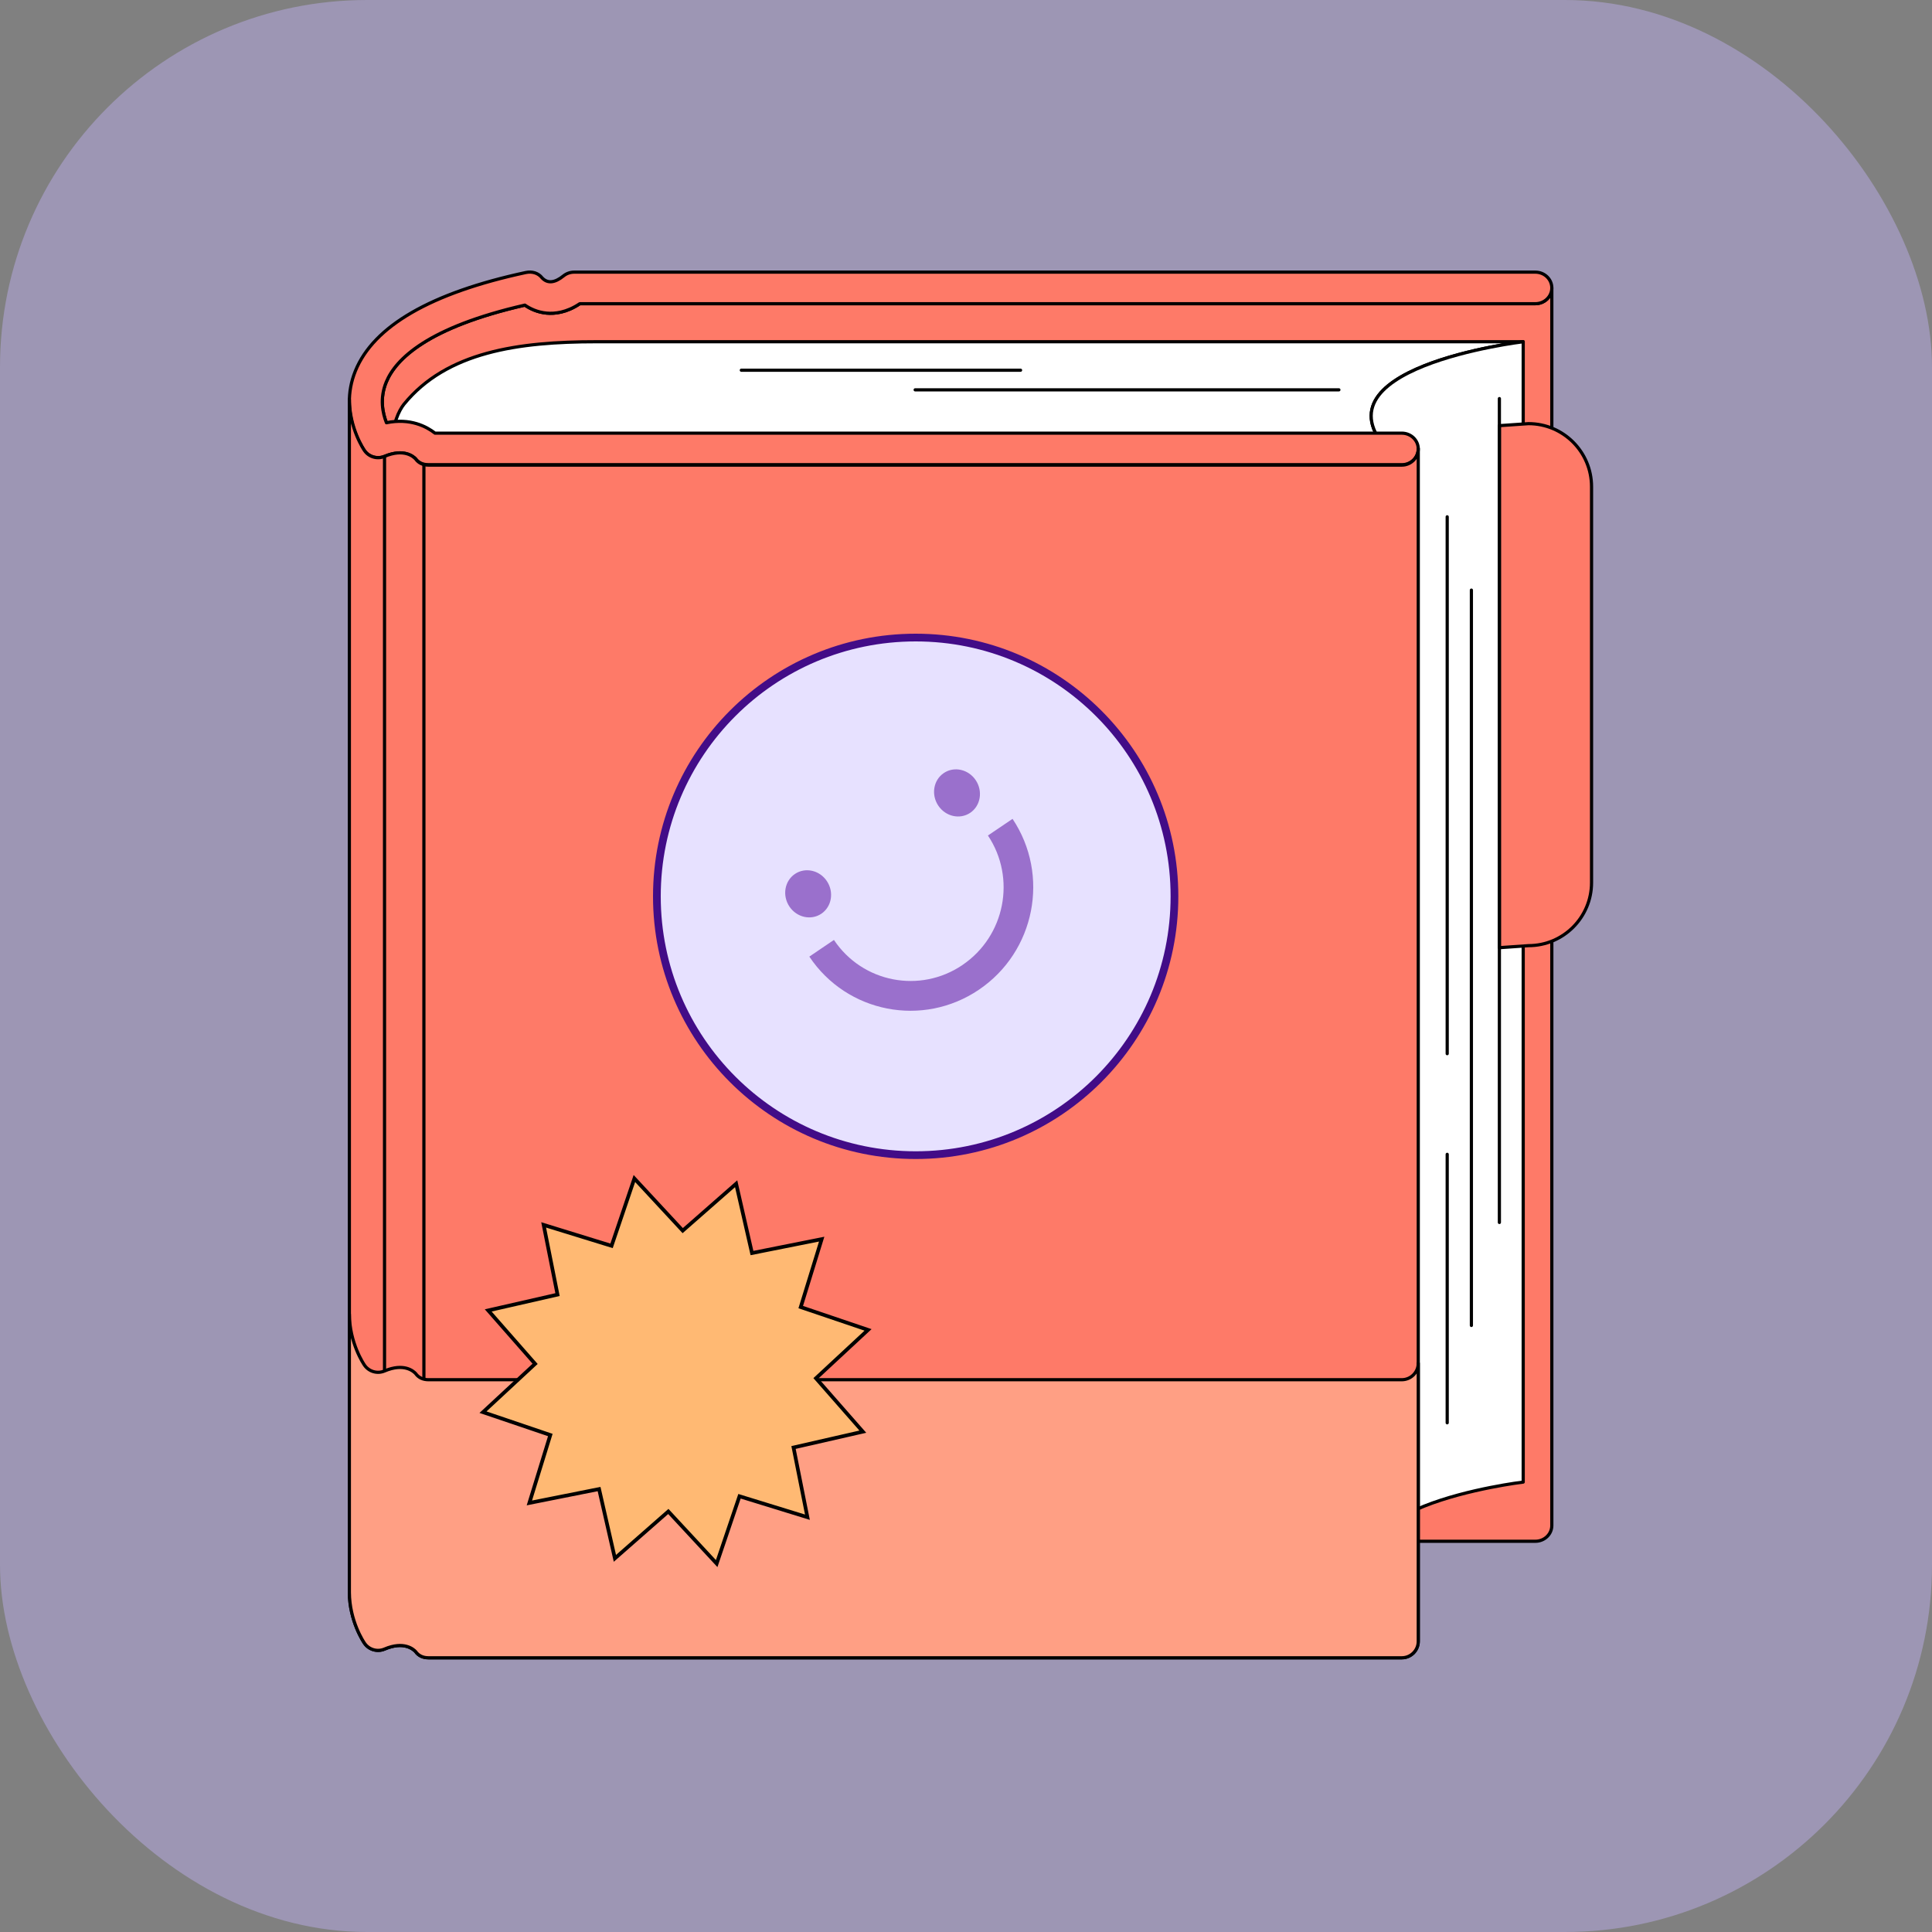 <svg width="100" height="100" viewBox="0 0 100 100" fill="none" xmlns="http://www.w3.org/2000/svg">
<rect x="0" y="0" width="100" height="100" fill="#808080" stroke="none"/>
<rect opacity="0.41" width="100" height="100" rx="19" fill="#C5B5FE"/>
<g clip-path="url(#clip0_3371_9537)">
<path d="M20.002 84.551C19.809 84.063 19.641 84.673 19.994 83.826C20.487 82.638 22.138 81 27.167 79.849C27.432 80.031 27.813 80.219 28.294 80.263C28.708 80.301 29.323 80.239 30.009 79.776H79.469C79.94 79.776 80.322 79.41 80.322 78.959V14.902C80.322 15.354 79.94 15.719 79.469 15.719H30.009C29.323 16.183 28.708 16.245 28.294 16.206C27.813 16.162 27.432 15.975 27.167 15.793C22.139 16.943 20.487 18.582 19.994 19.77C19.641 20.617 19.809 21.392 20.002 21.88V84.551Z" fill="#FE7A68" stroke="black" stroke-width="0.165" stroke-linecap="round" stroke-linejoin="round"/>
<path d="M72.103 23.573C67.412 19.053 78.841 17.688 78.841 17.688H30.862C26.844 17.688 23.122 18.204 20.907 20.925C20.665 21.222 20.242 22.076 20.466 22.663C20.766 23.448 20.286 23.568 21.672 23.568L72.103 23.574V23.573Z" fill="white" stroke="black" stroke-width="0.165" stroke-linecap="round" stroke-linejoin="round"/>
<path d="M78.841 17.688C78.841 17.688 67.412 19.053 72.103 23.573V82.597C67.412 78.076 78.841 76.712 78.841 76.712V17.688Z" fill="white" stroke="black" stroke-width="0.165" stroke-linecap="round" stroke-linejoin="round"/>
<path d="M47.369 20.178H69.301" stroke="black" stroke-width="0.165" stroke-linecap="round" stroke-linejoin="round"/>
<path d="M38.371 19.162H52.824" stroke="black" stroke-width="0.165" stroke-linecap="round" stroke-linejoin="round"/>
<path d="M79.113 48.947L77.608 49.052V22.032L79.113 21.928C80.916 21.928 82.378 23.389 82.378 25.192V45.683C82.378 47.486 80.916 48.947 79.113 48.947Z" fill="#FE7A68" stroke="black" stroke-width="0.165" stroke-linecap="round" stroke-linejoin="round"/>
<path d="M77.608 20.631V63.274" stroke="black" stroke-width="0.165" stroke-linecap="round" stroke-linejoin="round"/>
<path d="M76.159 30.544V68.605" stroke="black" stroke-width="0.165" stroke-linecap="round" stroke-linejoin="round"/>
<path d="M74.907 26.75V54.538" stroke="black" stroke-width="0.165" stroke-linecap="round" stroke-linejoin="round"/>
<path d="M74.907 59.748V73.643" stroke="black" stroke-width="0.165" stroke-linecap="round" stroke-linejoin="round"/>
<path d="M72.556 24.053H22.178C21.903 24.053 21.67 23.959 21.511 23.746C21.404 23.634 20.913 23.208 19.903 23.62C19.531 23.772 19.099 23.653 18.868 23.335C18.826 23.277 18.097 22.249 18.083 20.824C18.078 20.322 18.162 19.772 18.396 19.197C19.34 16.875 22.306 15.162 27.213 14.106C27.541 14.035 27.86 14.128 28.06 14.385C28.342 14.682 28.714 14.647 29.168 14.279C29.322 14.154 29.517 14.086 29.719 14.086H79.469C79.94 14.086 80.322 14.451 80.322 14.903C80.322 15.354 79.94 15.72 79.469 15.72H30.009C29.323 16.183 28.708 16.245 28.294 16.207C27.813 16.163 27.432 15.975 27.167 15.793C22.139 16.943 20.487 18.582 19.994 19.77C19.641 20.617 19.809 21.392 20.002 21.881C21.233 21.626 22.082 22.081 22.516 22.42H72.556C73.027 22.42 73.409 22.785 73.409 23.237C73.409 23.688 73.027 24.054 72.556 24.054V24.053Z" fill="#FE7A68" stroke="black" stroke-width="0.165" stroke-linecap="round" stroke-linejoin="round"/>
<path d="M73.41 23.221C73.41 23.692 73.028 24.074 72.557 24.074H22.178C21.903 24.074 21.67 23.975 21.511 23.753C21.404 23.636 20.913 23.192 19.903 23.622C19.531 23.78 19.099 23.656 18.868 23.324C18.826 23.263 18.09 22.18 18.083 20.681V82.415C18.09 83.913 18.826 84.997 18.868 85.057C19.099 85.39 19.531 85.514 19.903 85.356C20.913 84.925 21.404 85.37 21.511 85.487C21.67 85.709 21.903 85.807 22.178 85.807H72.556C73.027 85.807 73.409 85.425 73.409 84.955V23.221H73.41Z" fill="#FE7A68" stroke="black" stroke-width="0.165" stroke-linecap="round" stroke-linejoin="round"/>
<path d="M18.083 68.022C18.09 69.52 18.826 70.604 18.868 70.664C19.099 70.996 19.531 71.121 19.903 70.962C20.913 70.532 21.405 70.976 21.511 71.093C21.671 71.316 21.903 71.414 22.178 71.414H72.556C73.027 71.414 73.409 71.032 73.409 70.561V84.954C73.409 85.426 73.027 85.807 72.556 85.807H22.178C21.903 85.807 21.67 85.709 21.511 85.486C21.404 85.369 20.913 84.925 19.903 85.355C19.531 85.514 19.099 85.389 18.868 85.057C18.826 84.997 18.09 83.913 18.083 82.415V68.022H18.083Z" fill="#FF9F84" stroke="black" stroke-width="0.165" stroke-linecap="round" stroke-linejoin="round"/>
<path d="M38.103 61.27L38.922 64.857L42.53 64.138L41.446 67.654L44.93 68.835L42.234 71.338L44.66 74.103L41.073 74.922L41.792 78.53L38.276 77.446L37.095 80.93L34.592 78.233L31.827 80.66L31.008 77.073L27.4 77.792L28.484 74.276L25 73.094L27.697 70.592L25.27 67.827L28.857 67.008L28.139 63.4L31.654 64.484L32.836 61L35.338 63.697L38.103 61.27Z" fill="#FFB973" stroke="black" stroke-width="0.191" stroke-miterlimit="10"/>
<path d="M19.903 23.622V70.963" stroke="black" stroke-width="0.165" stroke-miterlimit="10"/>
<path d="M21.941 24.001V71.342" stroke="black" stroke-width="0.165" stroke-miterlimit="10"/>
<path d="M47.395 59.79C54.793 59.79 60.79 53.793 60.79 46.395C60.79 38.997 54.793 33 47.395 33C39.997 33 34 38.997 34 46.395C34 53.793 39.997 59.79 47.395 59.79Z" fill="#E7E1FF" stroke="#420C87" stroke-width="0.4" stroke-miterlimit="10"/>
<g clip-path="url(#clip1_3371_9537)">
<path d="M49.819 49.946C52.02 48.454 52.61 45.455 51.135 43.246L52.409 42.384C54.355 45.298 53.577 49.257 50.672 51.225C47.768 53.194 43.836 52.428 41.891 49.514L43.164 48.651C44.639 50.859 47.618 51.44 49.819 49.948L49.819 49.946Z" fill="#9A70CC"/>
<path d="M50.221 42.069C49.685 42.432 48.944 42.266 48.565 41.699C48.186 41.131 48.313 40.377 48.849 40.014C49.384 39.651 50.126 39.816 50.505 40.384C50.883 40.951 50.756 41.706 50.221 42.069Z" fill="#9A70CC"/>
<path d="M42.516 47.292C41.98 47.655 41.238 47.489 40.86 46.922C40.481 46.355 40.608 45.6 41.144 45.237C41.679 44.874 42.421 45.039 42.8 45.607C43.178 46.174 43.051 46.929 42.516 47.292Z" fill="#9A70CC"/>
</g>
</g>
<defs>
<clipPath id="clip0_3371_9537">
<rect width="64.461" height="71.891" fill="white" transform="translate(18 14)"/>
</clipPath>
<clipPath id="clip1_3371_9537">
<rect width="13" height="12" fill="white" transform="matrix(-0.5 0.866 0.866 0.5 45.554 37.371)"/>
</clipPath>
</defs>
</svg>
